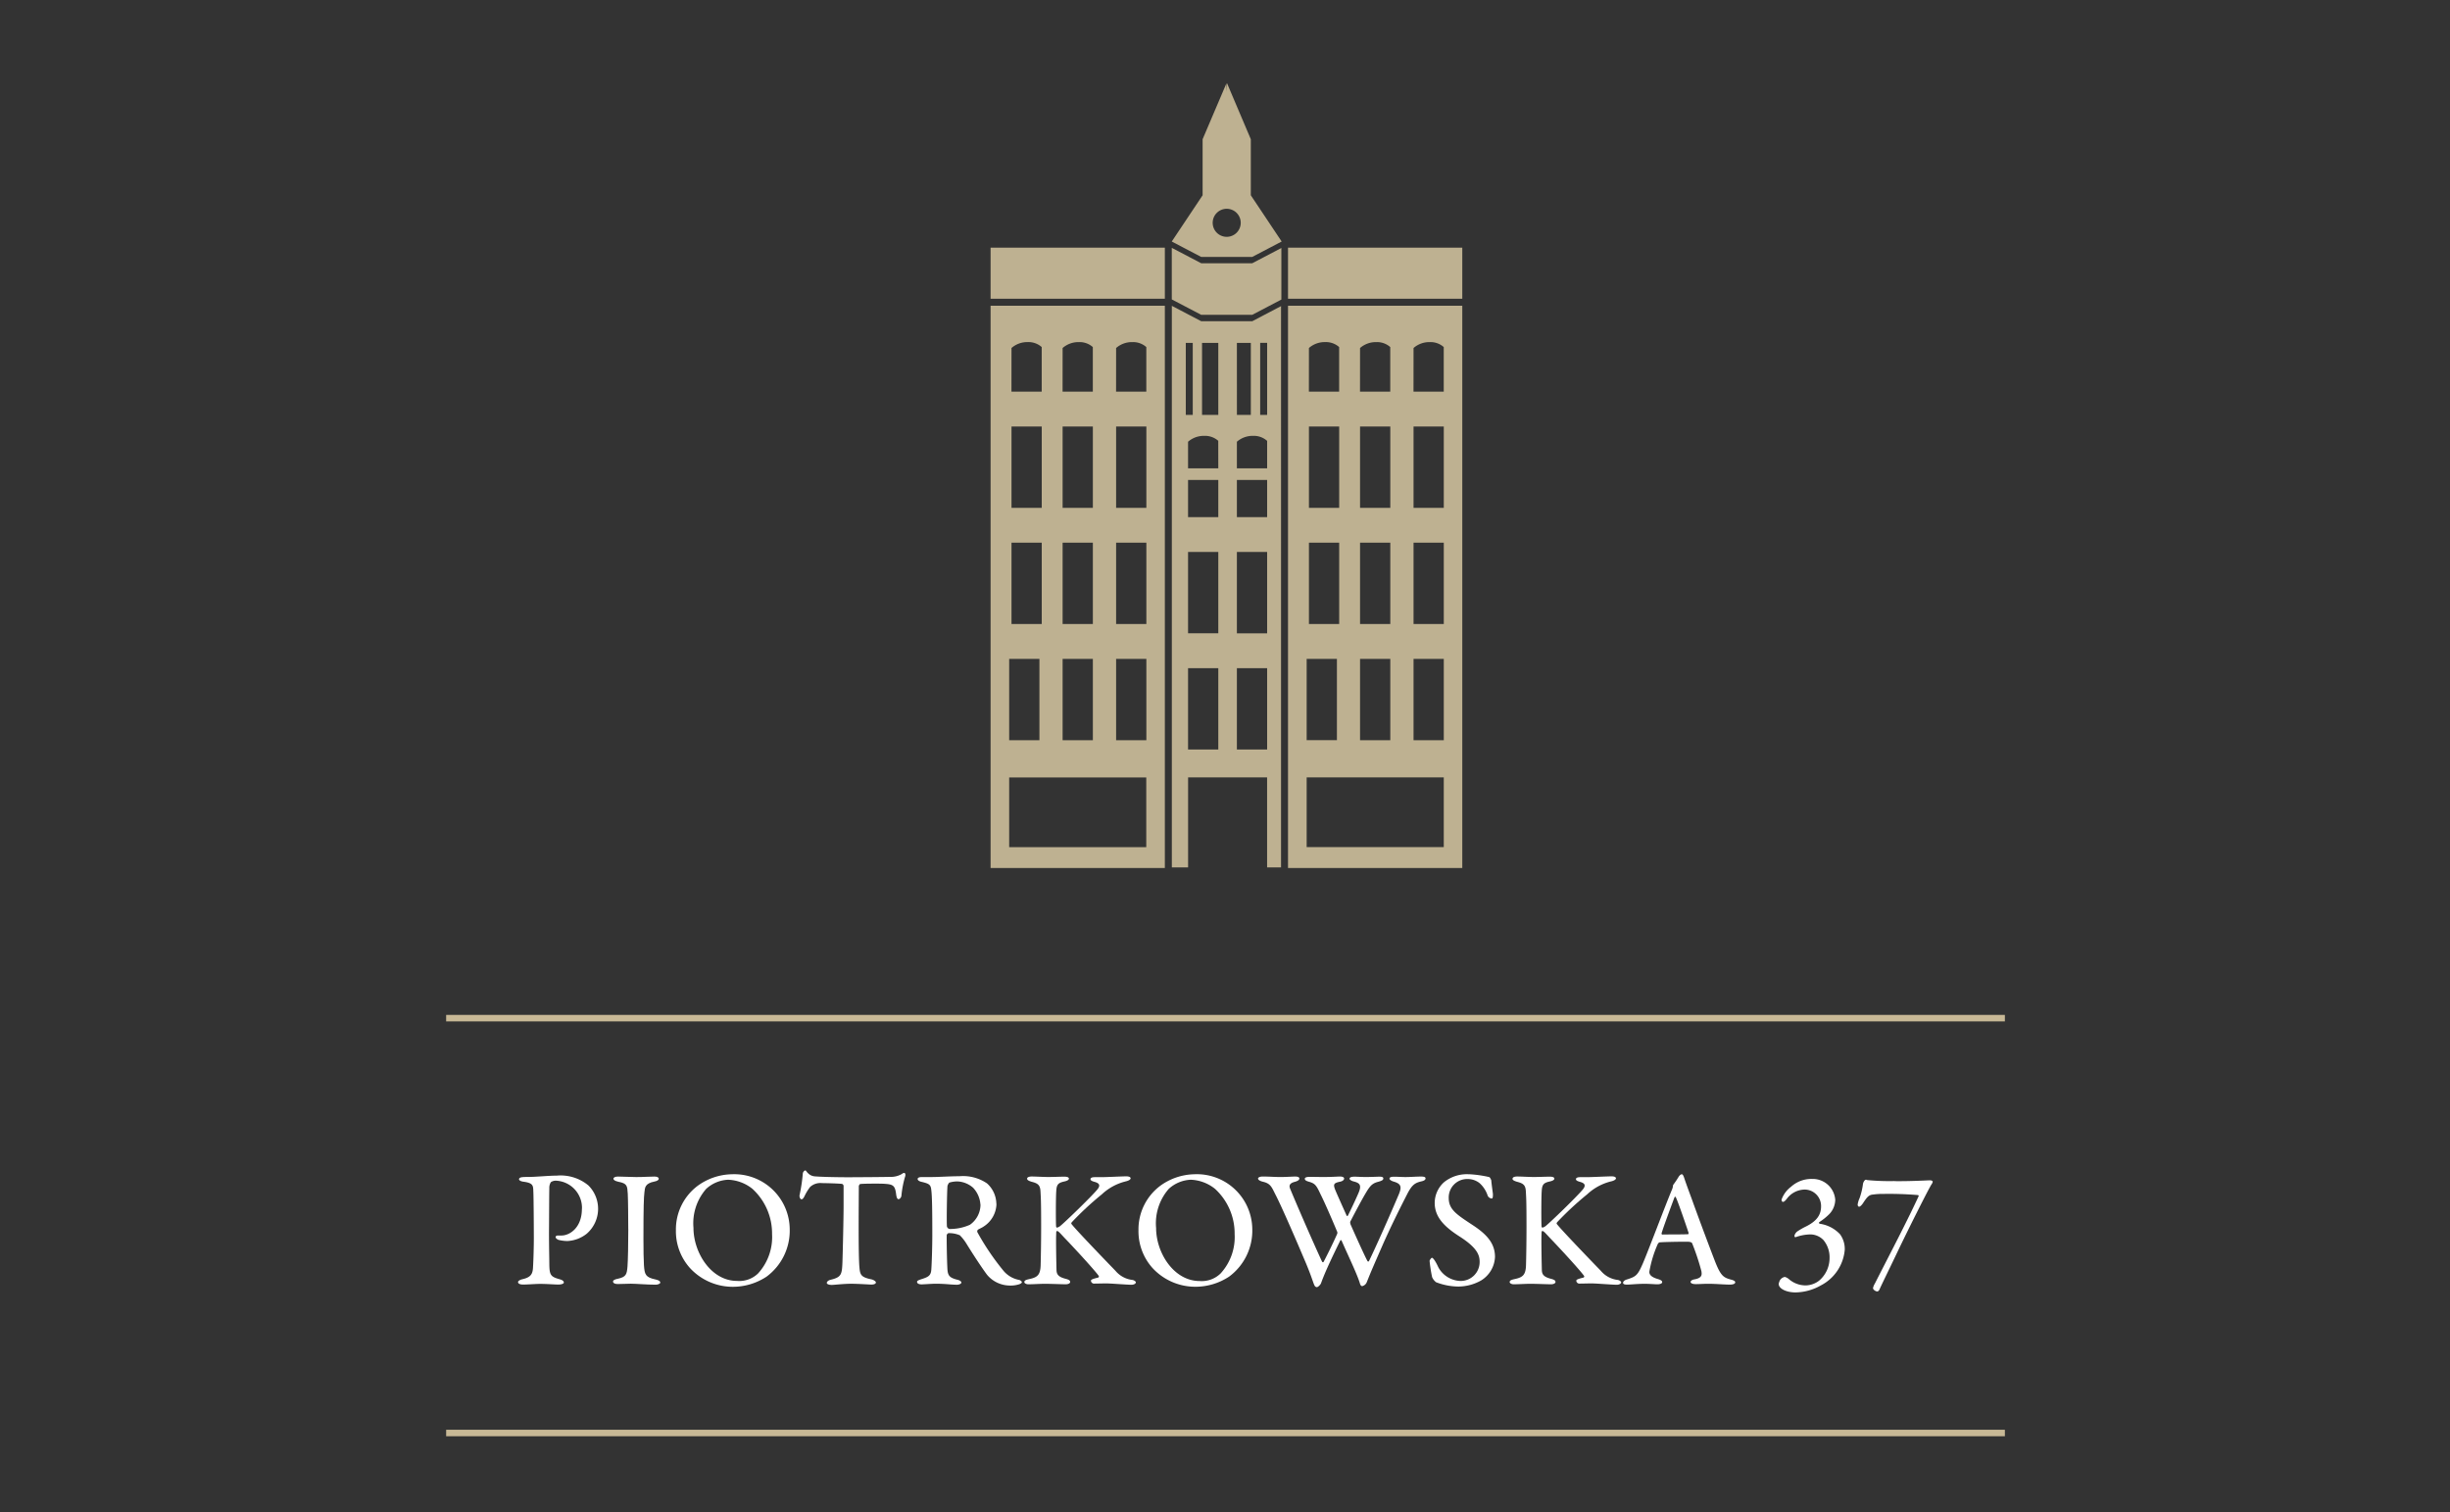 <svg xmlns="http://www.w3.org/2000/svg" width="162" height="100" viewBox="0 0 162 100">
  <rect x="0" y="0" width="162" height="100" fill="#333333" stroke="none"/>
  <g id="piotrkowska-logo" transform="translate(-1184.5 -1111.5)">
    <rect id="Rectangle_274" data-name="Rectangle 274" width="162" height="100" transform="translate(1184.5 1111.5)" fill="none"/>
    <g id="Group_6" data-name="Group 6" transform="translate(9 4.135)">
      <g id="Group_5" data-name="Group 5" transform="translate(-155.087 -24.431)">
        <rect id="Rectangle_624" data-name="Rectangle 624" width="103.068" height="0.43" transform="translate(1360.087 1226.343)" fill="#c8b996"/>
        <rect id="Rectangle_625" data-name="Rectangle 625" width="103.068" height="0.43" transform="translate(1360.087 1198.91)" fill="#c8b996"/>
        <path id="Path_581" data-name="Path 581" d="M70.771,35.324c0,1.232-.792,1.761-1.354,1.761h-.242c-.088,0-.143.054-.143.1,0,.066.066.131.187.187a2.5,2.5,0,0,0,.594.077,2.226,2.226,0,0,0,1.28-.485,2.183,2.183,0,0,0,.11-3.19,2.879,2.879,0,0,0-2.09-.65c-.528,0-1.4.088-1.893.088-.1,0-.286,0-.363.011-.143.011-.242.054-.242.143,0,.065.108.142.319.164.616.088.616.256.627.65.022.341.033,2.7.033,3.059,0,.549-.022,1.418-.054,1.947-.022.462-.153.672-.748.8-.11.033-.242.1-.242.176,0,.11.131.165.341.165.33,0,.8-.043,1.122-.043.484,0,.924.043,1.211.043.153,0,.352-.043.352-.132s-.077-.165-.287-.221c-.582-.164-.66-.275-.671-.98,0-.276-.022-1.156-.022-2.157.011-1.255.011-2.63.022-2.861a.722.722,0,0,1,.1-.418.576.576,0,0,1,.319-.1,1.8,1.8,0,0,1,1.739,1.86" transform="translate(1298.292 1176.414)" fill="#fff"/>
        <path id="Path_582" data-name="Path 582" d="M73.819,36.667c0,.938-.022,2.079-.054,2.475-.043.506-.088.682-.627.8-.232.043-.331.11-.331.187s.077.165.3.165c.406,0,.549-.022.88-.022s1.1.066,1.639.066c.132,0,.308-.054.308-.143s-.1-.154-.3-.2c-.694-.142-.737-.341-.781-.945-.022-.352-.033-.991-.033-1.739,0-2.113.022-2.751.066-3.1.032-.3.043-.573.66-.694.176-.033.286-.1.286-.187s-.1-.143-.286-.143c-.384,0-.66.033-1.2.033-.363,0-.924-.033-1.21-.033-.176,0-.3.054-.3.143,0,.066.066.142.32.2.594.11.594.276.627.792.022.375.033,1.694.033,2.343" transform="translate(1298.313 1176.413)" fill="#fff"/>
        <path id="Path_583" data-name="Path 583" d="M80.662,33.032a3.951,3.951,0,0,0-2.275.77,3.6,3.6,0,0,0-1.431,2.926,3.643,3.643,0,0,0,.924,2.5,3.847,3.847,0,0,0,2.859,1.246,4.048,4.048,0,0,0,2.212-.672,3.783,3.783,0,0,0,1.53-3.148,3.666,3.666,0,0,0-3.82-3.622m-.253.363a2.724,2.724,0,0,1,1.606.6,4,4,0,0,1,1.3,2.993,3.561,3.561,0,0,1-.924,2.6A1.782,1.782,0,0,1,81,40.085c-1.716,0-2.883-1.871-2.883-3.51A3.456,3.456,0,0,1,78.956,34a2.289,2.289,0,0,1,1.451-.605" transform="translate(1298.324 1176.416)" fill="#fff"/>
        <path id="Path_584" data-name="Path 584" d="M88.606,33.237c-1.265,0-2.267-.033-2.542-.066a.69.69,0,0,1-.4-.208c-.1-.088-.121-.176-.176-.176-.077,0-.164.132-.164.2a11.2,11.2,0,0,1-.221,1.463c0,.11.054.244.132.244.043,0,.108-.011.219-.244a3.311,3.311,0,0,1,.352-.571,1,1,0,0,1,.782-.256c.187,0,1.122.022,1.332.054a.152.152,0,0,1,.1.143v1.309c0,.847-.054,3.068-.076,3.73-.033.814-.066.991-.815,1.165-.108.033-.219.11-.219.2,0,.066.11.132.33.132.154,0,.77-.077,1.287-.077.44,0,1.232.054,1.321.054.11,0,.308-.022.308-.143,0-.066-.142-.165-.286-.2-.7-.142-.758-.308-.8-.77-.043-.44-.054-1.507-.054-2.783,0-.946.011-2.091.011-2.608,0-.033.043-.132.088-.143.164-.033,1.309-.033,1.507-.022.65.033.793.088.869.671.033.276.088.352.165.352s.176-.121.187-.221a6.544,6.544,0,0,1,.242-1.265c.054-.154,0-.253-.054-.253a.3.3,0,0,0-.164.076,1.446,1.446,0,0,1-.771.187c-.429.011-1.9.022-2.486.022" transform="translate(1298.347 1176.41)" fill="#fff"/>
        <path id="Path_585" data-name="Path 585" d="M98.1,34.976a1.85,1.85,0,0,0-.617-1.354,2.812,2.812,0,0,0-1.827-.474c-.594,0-1.4.054-1.8.054h-.66c-.221,0-.3.054-.3.132s.1.154.264.187c.506.121.605.187.639.55.054.406.066,1.4.066,2.983,0,.727-.033,1.838-.066,2.278-.032.406-.208.484-.7.639-.143.054-.242.085-.242.164,0,.11.131.165.3.165.121,0,.693-.043.924-.043.7,0,.98.066,1.42.066.076,0,.286-.033.286-.154,0-.043-.077-.132-.264-.176-.528-.132-.639-.276-.661-.749-.033-.6-.054-2.013-.043-2.212.011-.033.066-.12.132-.12a1.8,1.8,0,0,1,.737.142,3.05,3.05,0,0,1,.418.528c.44.715,1,1.573,1.376,2.079a1.978,1.978,0,0,0,1.5.716,1.861,1.861,0,0,0,.639-.088c.066-.022.165-.077.165-.132s-.088-.132-.187-.153a1.77,1.77,0,0,1-1.056-.639,16.642,16.642,0,0,1-1.7-2.519.161.161,0,0,1,.043-.165c.088-.054.309-.153.364-.2a1.829,1.829,0,0,0,.858-1.508m-1.056.043a1.634,1.634,0,0,1-.7,1.343A3.24,3.24,0,0,1,95,36.637a.23.23,0,0,1-.165-.153c-.033-.221,0-2.289.033-2.685,0-.033.077-.21.132-.232a1.935,1.935,0,0,1,.506-.076,1.675,1.675,0,0,1,1.056.418,1.778,1.778,0,0,1,.484,1.111" transform="translate(1298.368 1176.43)" fill="#fff"/>
        <path id="Path_586" data-name="Path 586" d="M100.118,33.331c0,.054.033.121.3.2.429.108.562.231.583.639s.043.55.043,2.311c0,1.177-.022,2.19-.033,2.573-.022.649-.221.8-.758.913-.244.054-.32.1-.32.2,0,.077.132.143.265.143.352,0,.758-.033,1.111-.033s1.111.033,1.354.033c.176,0,.3-.066.3-.154s-.065-.142-.264-.2c-.5-.121-.627-.287-.639-.573-.011-.4-.043-2.013-.022-2.365,0-.121,0-.232.054-.232.088,0,.187.121.484.44.562.583,1.96,2.09,2.278,2.531a.081.081,0,0,1-.043.11c-.429.1-.474.154-.474.21a.206.206,0,0,0,.232.187c.253,0,.406-.011.8-.011.3,0,1.364.088,1.65.088.121,0,.287-.054.287-.165,0-.043-.1-.131-.221-.153a1.71,1.71,0,0,1-1.122-.6c-.8-.825-2.663-2.763-2.906-3.092-.033-.022-.022-.043,0-.11a20.379,20.379,0,0,1,2-1.859,3.53,3.53,0,0,1,1.584-.858c.187-.043.319-.121.319-.2s-.1-.132-.286-.132c-.308,0-1.309.054-1.662.054h-.429c-.165,0-.276.043-.276.132s.11.132.256.176c.384.1.418.275.131.582-.374.44-2.068,2.09-2.42,2.366-.011,0-.121.077-.165.077a.069.069,0,0,1-.076-.077c-.022-.221-.022-1.926.011-2.343.022-.44.142-.539.527-.627.165-.033.309-.1.309-.187s-.11-.132-.3-.132c-.264,0-.724.022-1.056.022-.352,0-.836-.033-1.1-.033-.164,0-.308.043-.308.143" transform="translate(1298.386 1176.414)" fill="#fff"/>
        <path id="Path_587" data-name="Path 587" d="M111.169,33.032a3.951,3.951,0,0,0-2.275.77,3.6,3.6,0,0,0-1.431,2.926,3.643,3.643,0,0,0,.924,2.5,3.847,3.847,0,0,0,2.86,1.243,4.048,4.048,0,0,0,2.212-.672,3.783,3.783,0,0,0,1.529-3.146,3.666,3.666,0,0,0-3.82-3.622m-.253.363a2.724,2.724,0,0,1,1.606.6,4,4,0,0,1,1.3,2.993,3.561,3.561,0,0,1-.924,2.6,1.782,1.782,0,0,1-1.386.506c-1.716,0-2.883-1.871-2.883-3.51A3.456,3.456,0,0,1,109.464,34a2.289,2.289,0,0,1,1.453-.605" transform="translate(1298.403 1176.416)" fill="#fff"/>
        <path id="Path_588" data-name="Path 588" d="M115.344,33.32c0,.1.165.165.286.2.55.12.605.352.88.892.4.77,1.42,3.135,1.838,4.126.44,1.012.573,1.463.682,1.75.065.165.108.2.2.21.066,0,.221-.132.275-.256.287-.814.891-2.045,1.278-2.838.021-.033.065-.011.085.022.4.923.991,2.134,1.2,2.795.043.176.108.21.164.21a.433.433,0,0,0,.3-.265c.3-.748.363-.891,1.111-2.6.737-1.639,1.431-2.96,1.562-3.224.309-.6.506-.738.924-.836.2-.043.287-.11.287-.2s-.1-.121-.3-.121c-.341,0-.693.033-1.034.033-.21,0-.5-.022-.749-.022-.187,0-.3.033-.3.132,0,.066.121.143.264.187.5.142.562.341.352.847-.639,1.5-1.463,3.356-1.96,4.388-.043.085-.088.065-.121.01-.219-.418-.7-1.485-1.1-2.386a.4.4,0,0,1-.033-.2c.605-1.165.9-1.684,1.012-1.869.319-.55.474-.682.869-.781.219-.066.308-.11.308-.221,0-.077-.088-.11-.242-.11-.176,0-.562.022-.9.022-.364,0-.562-.022-.76-.022-.264,0-.33.066-.33.143,0,.043.11.132.244.165.429.108.594.231.319.836-.221.5-.406.892-.672,1.43a.047.047,0,0,1-.085,0c-.4-.892-.65-1.452-.76-1.716-.131-.352-.1-.44.331-.527.164-.033.264-.121.264-.21s-.132-.132-.275-.132c-.11,0-.562.033-1.068.033-.352,0-.781-.011-.938-.011s-.319.033-.319.121.066.143.264.2c.429.12.5.242.8.88.187.363.65,1.406,1.068,2.409a.194.194,0,0,1,.011.154c-.341.781-.825,1.716-.9,1.859-.033.043-.077.022-.1-.011-.77-1.662-1.9-4.3-2.123-4.852-.066-.176-.033-.341.319-.43.232-.065.3-.142.3-.219s-.077-.132-.287-.132c-.1,0-.639.033-.935.033-.462,0-.716-.033-1.211-.033-.176,0-.3.066-.3.132" transform="translate(1298.431 1176.415)" fill="#fff"/>
        <path id="Path_589" data-name="Path 589" d="M129.263,33.031a2.394,2.394,0,0,0-1.65.528A1.851,1.851,0,0,0,127,34.923c0,.945.65,1.584,1.628,2.212,1.123.715,1.343,1.2,1.343,1.672a1.252,1.252,0,0,1-1.287,1.278,1.728,1.728,0,0,1-1.45-.915c-.154-.341-.331-.617-.418-.617-.043,0-.154.154-.154.21a9.976,9.976,0,0,0,.165,1.065.838.838,0,0,0,.264.341,4.151,4.151,0,0,0,1.475.286,3.088,3.088,0,0,0,1.5-.4,1.922,1.922,0,0,0,.921-1.561c0-.923-.583-1.529-1.54-2.145-.98-.649-1.519-.989-1.519-1.739a1.219,1.219,0,0,1,1.232-1.265,1.275,1.275,0,0,1,.8.265,1.915,1.915,0,0,1,.529.792.318.318,0,0,0,.276.231c.076,0,.085-.1.085-.286,0-.043-.1-.724-.108-.913-.011-.033-.077-.2-.143-.219a7.586,7.586,0,0,0-1.332-.187" transform="translate(1298.453 1176.418)" fill="#fff"/>
        <path id="Path_590" data-name="Path 590" d="M132.128,33.331c0,.054.033.121.3.2.429.108.562.231.583.639s.043.55.043,2.311c0,1.177-.022,2.19-.033,2.573-.022.649-.221.8-.759.913-.244.054-.32.1-.32.2,0,.077.132.143.265.143.352,0,.758-.033,1.111-.033s1.111.033,1.354.033c.176,0,.3-.066.3-.154s-.065-.142-.264-.2c-.5-.121-.627-.287-.639-.573-.011-.4-.043-2.013-.022-2.365,0-.121,0-.232.054-.232.088,0,.187.121.484.44.562.583,1.96,2.09,2.278,2.531a.081.081,0,0,1-.043.11c-.429.1-.474.154-.474.21a.206.206,0,0,0,.232.187c.253,0,.406-.011.8-.011.3,0,1.364.088,1.65.088.121,0,.287-.054.287-.165,0-.043-.1-.131-.221-.153a1.71,1.71,0,0,1-1.122-.6c-.8-.825-2.663-2.763-2.906-3.092-.033-.022-.022-.043,0-.11a20.379,20.379,0,0,1,2-1.859,3.53,3.53,0,0,1,1.584-.858c.187-.043.319-.121.319-.2s-.1-.132-.286-.132c-.308,0-1.309.054-1.662.054H136.6c-.165,0-.276.043-.276.132s.11.132.256.176c.384.1.418.275.131.582-.374.44-2.068,2.09-2.42,2.366-.011,0-.121.077-.165.077a.069.069,0,0,1-.076-.077c-.022-.221-.022-1.926.011-2.343.022-.44.142-.539.527-.627.165-.033.309-.1.309-.187s-.11-.132-.3-.132c-.264,0-.724.022-1.056.022-.352,0-.836-.033-1.1-.033-.164,0-.308.043-.308.143" transform="translate(1298.469 1176.414)" fill="#fff"/>
        <path id="Path_591" data-name="Path 591" d="M143.3,33.037c-.054,0-.11.043-.187.132a6.632,6.632,0,0,1-.374.56.133.133,0,0,0-.022.088.841.841,0,0,1-.066.232c-.483,1.155-1.716,4.446-1.98,5.006-.308.7-.451.76-1,.938-.187.054-.253.154-.253.221s.054.12.264.12c.165,0,.727-.054,1.134-.054s.682.033.869.033c.153,0,.319-.043.319-.142s-.11-.154-.3-.21c-.484-.142-.55-.33-.55-.474a7.7,7.7,0,0,1,.562-1.847c.022-.033.076-.1.12-.1.221-.022,1.09-.043,1.815-.043.276,0,.33.077.341.121a15.66,15.66,0,0,1,.605,1.826c.033.221.066.44-.44.539-.21.033-.275.121-.275.176s.076.142.341.142c.286,0,.484-.022.847-.022.451,0,1.056.054,1.4.054.275,0,.363-.076.363-.153s-.1-.132-.275-.176c-.474-.132-.661-.219-1.023-1.111-.187-.474-1-2.619-1.585-4.248-.2-.539-.384-1.045-.483-1.343-.077-.231-.121-.264-.165-.264M143.723,37c-.374.022-1.265.011-1.694.022a.062.062,0,0,1-.066-.077c.088-.33.65-1.838.847-2.365.033-.077.066-.077.1-.011.11.2.66,1.793.836,2.332.011.043-.011.1-.022.1" transform="translate(1298.491 1176.412)" fill="#fff"/>
        <path id="Path_592" data-name="Path 592" d="M151.863,33.342a2,2,0,0,0-1.364.517,1.832,1.832,0,0,0-.627.847c0,.1.033.153.1.153.043,0,.121-.043.244-.2a1.5,1.5,0,0,1,1.2-.614,1.09,1.09,0,0,1,1.068,1.1c0,.539-.244.98-1.046,1.364a4.706,4.706,0,0,0-.529.308.506.506,0,0,0-.187.286c0,.054.033.11.085.088a3.052,3.052,0,0,1,.858-.176,1.212,1.212,0,0,1,.98.374,1.789,1.789,0,0,1,.4,1.2,1.955,1.955,0,0,1-.7,1.486,1.5,1.5,0,0,1-.869.308,1.69,1.69,0,0,1-1.123-.418.694.694,0,0,0-.264-.143.472.472,0,0,0-.319.21.857.857,0,0,0-.088.253c0,.319.517.562,1.111.562a3.48,3.48,0,0,0,1.673-.462,2.929,2.929,0,0,0,1.584-2.366,1.654,1.654,0,0,0-.308-1.012,2.266,2.266,0,0,0-1.343-.7.066.066,0,0,1-.033-.11,3.864,3.864,0,0,0,.671-.539,1.4,1.4,0,0,0,.384-.938,1.49,1.49,0,0,0-1.551-1.376" transform="translate(1298.517 1176.415)" fill="#fff"/>
        <path id="Path_593" data-name="Path 593" d="M157.319,33.483a15.436,15.436,0,0,1-1.8-.066.133.133,0,0,0-.143,0,.523.523,0,0,0-.131.244,4.4,4.4,0,0,1-.232.968,1.441,1.441,0,0,0-.12.406c0,.077.032.143.1.143s.187-.132.244-.219c.264-.4.384-.562.66-.583a4.441,4.441,0,0,1,.682-.043,22.92,22.92,0,0,1,2.31.077c.022,0,.054.066.033.077-.781,1.694-1.869,3.762-2.894,5.776a.918.918,0,0,0-.121.3c0,.088.154.219.287.219.022,0,.1-.022.153-.153.066-.165.517-1.079,1.111-2.322.77-1.619,2.134-4.334,2.321-4.61a.412.412,0,0,0,.077-.176c0-.043-.088-.088-.176-.088-.033,0-.276.011-.55.022s-1.035.043-1.8.033" transform="translate(1298.528 1176.415)" fill="#fff"/>
      </g>
      <path id="Path_580" data-name="Path 580" d="M19.667,51.9H31.19V14.718H19.667Zm8.3-34.387a1.579,1.579,0,0,1,1.075-.39,1.309,1.309,0,0,1,.922.328V20.4h-2Zm0,5.193h2v5.379h-2Zm0,7.682h2v5.377h-2Zm0,7.683h2v5.377h-2ZM24.43,17.513a1.581,1.581,0,0,1,1.075-.39,1.309,1.309,0,0,1,.922.328V20.4h-2Zm0,5.193h2v5.379h-2Zm0,7.682h2v5.378h-2Zm0,7.683h2v5.377h-2ZM21.05,17.512a1.578,1.578,0,0,1,1.075-.39,1.312,1.312,0,0,1,.922.328V20.4h-2Zm0,5.193h2v5.379h-2Zm0,7.682h2v5.378h-2ZM20.9,38.07h2v5.377h-2Zm0,7.839h9.066v4.609H20.9ZM19.667,14.256H31.19v-3.38H19.667Zm-3.7,1.485h-2.04l-1.942-1.017V51.861H13.06V45.908h5.224v5.954h.922V14.743l-1.905,1Zm-3.06,1.434h.461v4.763h-.461Zm2.15,26.888h-2V38.687h2Zm0-7.683h-2V31h2Zm0-7.683h-2V26.241h2Zm0-3.225h-2v-1.76a1.58,1.58,0,0,1,1.075-.389,1.313,1.313,0,0,1,.922.328Zm0-3.534H13.982V17.176h1.075Zm1.229-4.762h.922v4.762h-.92Zm2,26.888h-2V38.687h2Zm0-7.683h-2V31h2Zm0-7.683h-2V26.241h2Zm-.46-11.524h.461v4.763h-.461Zm.46,6.474v1.824h-2v-1.76a1.581,1.581,0,0,1,1.075-.389,1.312,1.312,0,0,1,.92.328M17.207,3.707,15.633,0l-.019.574L15.6,0,14.02,3.706V7.413l-2.04,3.058,1.946,1.019H17.3l1.947-1.019-2.04-3.057Zm-1.594,6.454a.927.927,0,1,1,.927-.927.927.927,0,0,1-.927.927m.354,1.747h-2.04l-1.946-1.019V14.3l1.947,1.019H17.3l1.927-1.009V10.9L17.3,11.909ZM0,14.256H11.523v-3.38H0ZM0,51.9H11.523V14.718H0ZM8.3,17.513a1.579,1.579,0,0,1,1.075-.39,1.311,1.311,0,0,1,.922.328V20.4h-2Zm0,5.193h2v5.379h-2Zm0,7.682h2v5.377h-2Zm0,7.683h2v5.377h-2ZM4.763,17.513a1.581,1.581,0,0,1,1.075-.39,1.309,1.309,0,0,1,.922.328V20.4h-2Zm0,5.193h2v5.379h-2Zm0,7.682h2v5.378h-2Zm0,7.683h2v5.377h-2ZM1.383,17.512a1.578,1.578,0,0,1,1.075-.39,1.312,1.312,0,0,1,.922.328V20.4h-2Zm0,5.193h2v5.379h-2Zm0,7.682h2v5.378h-2Zm-.154,7.685h2v5.377h-2Zm0,7.839h9.065V50.52H1.229Z" transform="translate(1241 1112.865)" fill="#beb191"/>
    </g>
  </g>
</svg>
